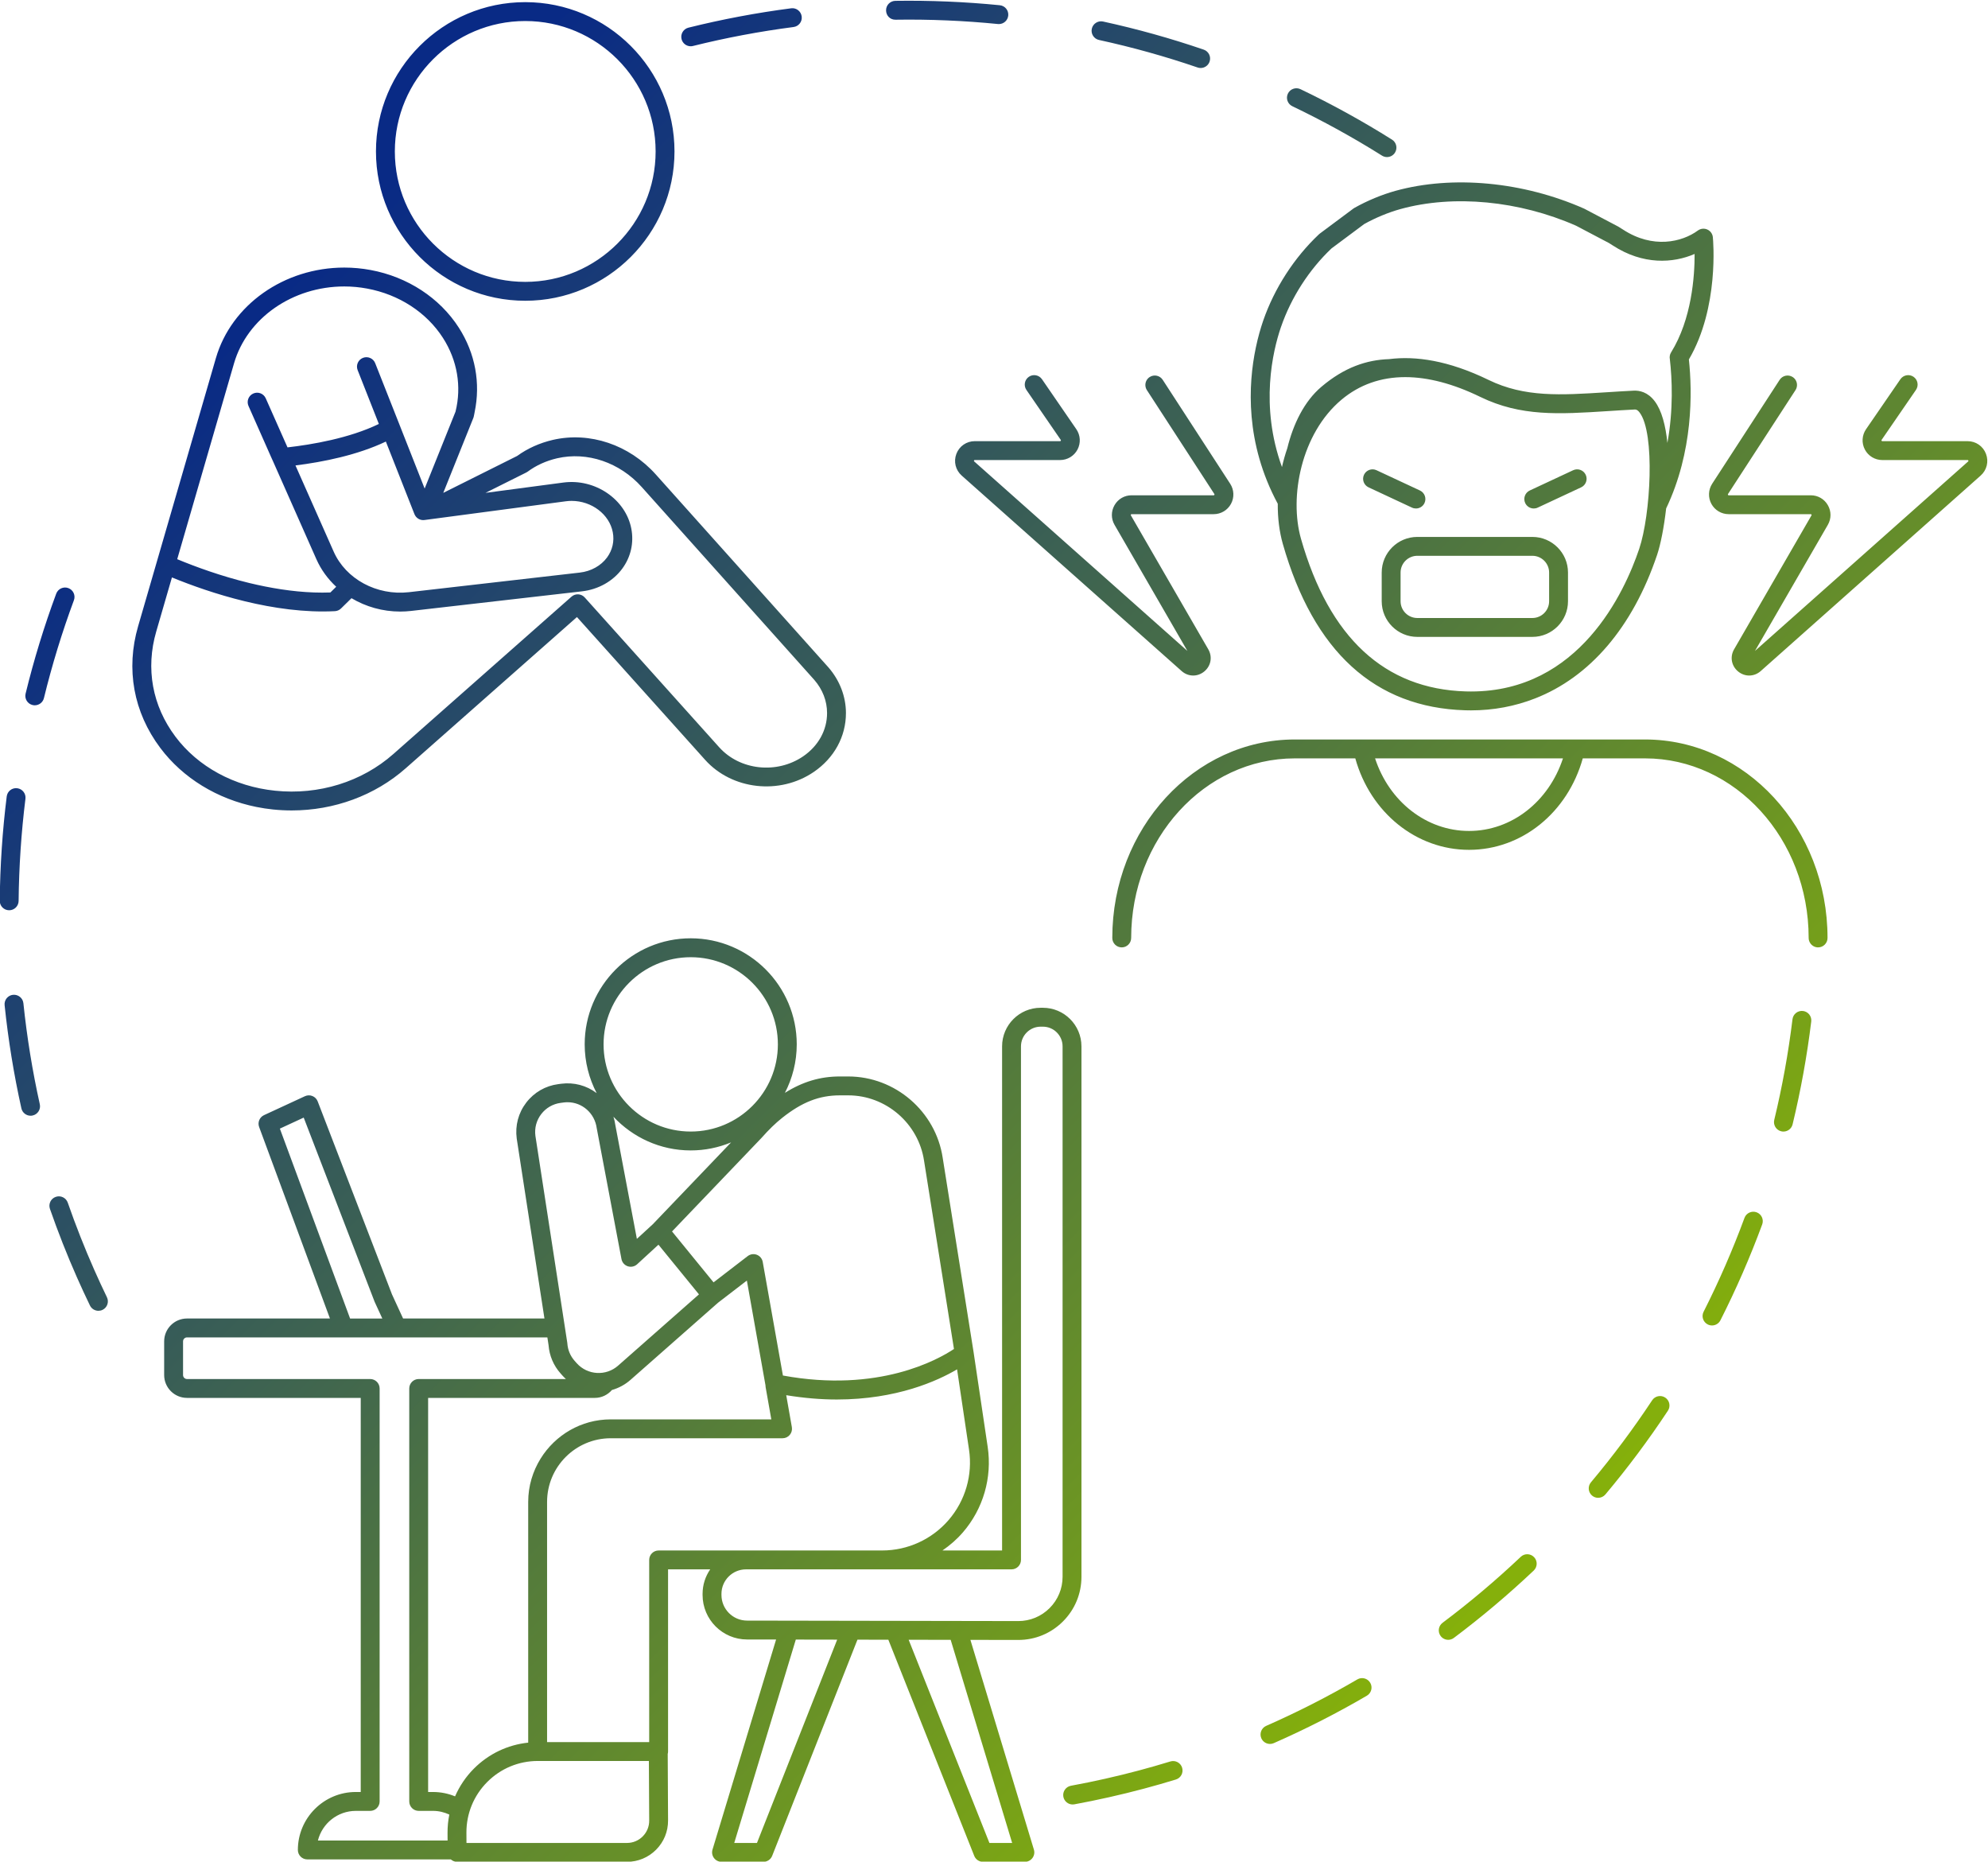 <?xml version="1.0" encoding="UTF-8"?>
<!-- Created with Inkscape (http://www.inkscape.org/) -->
<svg width="1802.6" height="1687.6" version="1.1" viewBox="0 0 1802.6 1687.6" xml:space="preserve" xmlns="http://www.w3.org/2000/svg"><defs><linearGradient id="linearGradient60" x2="1" gradientTransform="matrix(9231.2 -9231.2 -9231.2 -9231.2 7313 18190)" gradientUnits="userSpaceOnUse"><stop stop-color="#092a85" offset="0"/><stop stop-color="#90bc00" offset="1"/></linearGradient></defs><g transform="matrix(1.333 0 0 -1.333 -732.04 2713.2)"><g transform="scale(.1)"><g clip-path="url(#clipPath54)"><path d="m13608 15760c26.3 0 52.7 9.1 75 27.3 46 37.6 57.4 99.7 27.7 151.1l-526.4 910.7c-0.6 1-1.6 2.8 0 5.5 1.6 2.8 3.8 2.8 4.8 2.8h558.3c49.2 0 94.3 26.8 117.7 70 23.5 43.3 21.4 95.7-5.4 136.9l-458.9 706.7c-19.3 29.8-59.1 38.2-88.8 18.9-18.9-12.3-29.1-32.7-29.2-53.6 0-12.1 3.3-24.4 10.3-35.2l459-706.7c0.6-1 1.8-2.8 0.2-5.7s-3.7-2.9-4.9-2.9h-558.3c-48.4 0-91.8-25-116-67s-24.2-92.1 0-134l495.6-857.4-1449.9 1288.4c-1.4 1.1-2.9 2.5-1.5 6.1 1.3 3.6 3.4 3.6 5.2 3.6h580.2c49.9 0 95.3 27.4 118.6 71.6 23.2 44.2 20.1 97.1-8.2 138.2l-208.4 303.2-25.2 36.6c-20.1 29.2-60.1 36.5-89.3 16.5-29.2-20.1-36.6-60-16.6-89.2l233.7-339.8c0.6-0.9 1.9-2.8 0.3-5.8-1.6-2.9-3.6-2.9-4.9-2.9h-580.2c-56.1 0-105.3-33.9-125.2-86.3-20-52.5-5.8-110.5 36.2-147.8l1496-1329.3c22.8-20.3 50.6-30.5 78.5-30.5zm5267.7 1593.9h-580.2c-1.3 0-3.4 0-4.9 2.9-1.6 3-0.3 4.9 0.3 5.8l233.6 339.8c20.1 29.2 12.7 69.1-16.5 89.2-29.2 20-69.2 12.7-89.3-16.5l-25.2-36.6-208.4-303.2c-28.3-41.1-31.4-94-8.2-138.2 23.3-44.2 68.7-71.6 118.6-71.6h580.2c1.8 0 3.8 0 5.2-3.6s-0.1-5-1.5-6.1l-1449.9-1288.4 495.6 857.4c24.2 41.9 24.2 92 0 134s-67.6 67-116 67h-558.3c-1.2 0-3.3 0-4.9 2.9s-0.4 4.7 0.2 5.7l459 706.7c7 10.8 10.3 23.1 10.3 35.2-0.1 20.9-10.3 41.3-29.2 53.6-29.7 19.3-69.5 10.9-88.8-18.9l-459-706.7c-26.7-41.2-28.8-93.6-5.4-136.9 23.5-43.2 68.6-70 117.8-70h558.3c1 0 3.2 0 4.8-2.8 1.6-2.7 0.6-4.5 0-5.5l-526.4-910.7c-29.7-51.4-18.3-113.5 27.7-151.1 22.3-18.2 48.7-27.3 75-27.3 27.8 0 55.7 10.2 78.5 30.5l1496 1329.3c42 37.3 56.2 95.3 36.2 147.8-19.9 52.4-69.1 86.3-125.2 86.3zm-3752.4-457.9c24.1 0 47.3 13.7 58.2 37 15 32.2 1.1 70.4-31 85.4l-295.3 137.8c-32 15-70.3 1.1-85.3-31s-1.1-70.3 31-85.3l295.2-137.9c8.8-4.1 18-6 27.2-6zm1069.4 260.2-295.2-137.8c-32.1-15-46-53.2-31-85.4 10.9-23.3 34.1-37 58.2-37 9.1 0 18.4 1.9 27.1 6l295.3 137.9c32.1 15 46 53.2 31 85.3-15.1 32.2-53.4 46-85.4 31zm-1060-1005h782.5c62.8 0 114 51.1 114 114v195.2c0 62.8-51.2 113.9-114 113.9h-782.5c-62.8 0-113.9-51.1-113.9-113.9v-195.2c0-62.9 51.1-114 113.9-114zm0-128.4c-133.6 0-242.3 108.7-242.3 242.4v195.2c0 133.6 108.7 242.3 242.3 242.3h782.5c133.7 0 242.4-108.7 242.4-242.3v-195.2c0-133.7-108.7-242.4-242.4-242.4zm351.9-1319.8c289.4 0 542.1 199.5 638.8 493.6h-1278.1c96.3-294.1 349.7-493.6 639.3-493.6zm2438.4-727.6c0-35.5-28.8-64.2-64.2-64.2-21.2 0-39.8 10.3-51.5 26.1-7.9 10.7-12.7 23.8-12.7 38.1 0 673.4-499.2 1221.2-1112.8 1221.2h-423.7c-103-368.7-414.5-622-773.5-622-359.2 0-671.2 253.4-773.8 622h-411.9c-613.5 0-1112.7-547.8-1112.7-1221.2 0-35.5-28.8-64.2-64.2-64.2-35.5 0-64.2 28.7-64.2 64.2 0 744.2 556.8 1349.7 1241.1 1349.7h2382.9c684.4 0 1241.2-605.5 1241.2-1349.7zm-2424.6 1676.1c736 0 1044.4 675.7 1143.6 970 77.8 230.7 109.2 786.4 3 926.8-16.3 21.6-28 21.2-34.1 20.8-64.2-3.2-125.7-7.2-184.8-11-329-21-588.9-37.6-865 96.7-184.4 89.7-356 134.6-510.7 134.6-165.4 0-311.4-51.2-433.5-153.5-275.4-231.1-356.4-662.3-275.6-945.8 191.7-672.5 568.9-1021.7 1120.9-1038.1 12.2-0.3 24.2-0.5 36.2-0.5zm-1294.5 2474.8c-54-158.9-143.4-531.3 8.1-948.6 9.6 42.9 21.6 85.7 36.2 127.9 40.2 164.3 114.8 318.5 231.6 417.7 156.8 133.2 309.2 183.5 460.9 188.5 179.2 22.7 402.6-8.2 676.6-141.5 245.5-119.4 490.4-103.8 800.5-84 59.8 3.8 121.9 7.8 186.7 11 38.7 1.9 95.5-8.9 142.9-71.6 47.8-63.1 74.4-165.8 86.4-284 41.6 229.2 31.9 437 16.7 569.3-3.1 15.5-0.6 32.2 8.3 46.4 140.6 226.8 160.6 518.3 160.1 669.6-146.2-63.4-350.9-76-556.1 57.5-6.1 4-14.8 9.4-22.3 14.1l-5.2 3.2-222.7 117.3c-387.3 170.5-833.2 212.8-1193.7 113.5-82.2-22.7-170-59-247.7-102.3l-222.3-165.7c-152.4-144.4-274.2-333.4-343-532.7zm-170-137.2c15.3 73 33.2 133.6 48.5 178.6l2 5.9c76.1 220 210.7 428.3 379.1 587 1.8 1.7 3.7 3.3 5.7 4.8l228.6 170.3c2.2 1.7 4.5 3.1 6.9 4.5 87.3 49.2 186.8 90.4 280 116.2 388.8 107.1 868 62 1281.8-120.8 1.3-0.5 2.6-1.2 3.9-1.9l226.8-119.4c1.4-0.7 2.8-1.5 4.2-2.4l7-4.4c8.2-5.1 17.7-11 24.5-15.4 201.7-131.3 399.8-85.2 508.1-5.7 18.7 13.6 43.2 16.2 64.2 6.8 21.1-9.4 35.5-29.3 37.7-52.3 1.9-19.7 44-478.1-163-831.3 23.8-223.2 29.4-627.1-154.7-1013.3-14.9-130.8-38.1-246.3-61.6-315.9-166.7-494.5-459.1-831.8-831.4-976.7-135.2-52.6-280.5-80.6-434.6-80.6-13 0-26 0.2-39.1 0.6-614.4 18.1-1031.8 398.7-1240.7 1131.2-23.4 82-35.2 175.4-34.5 273.3-222.7 414-201.7 810.6-149.4 1060.9zm-5856.4 1335c0-489.1 397.88-887 886.94-887 489.09 0 886.98 397.9 886.98 887s-397.89 887-886.98 887c-489.06 0-886.94-397.9-886.94-887zm-128.41 0c0 559.9 455.49 1015.4 1015.4 1015.4 559.9 0 1015.3-455.5 1015.3-1015.4s-455.44-1015.4-1015.3-1015.4c-559.86 0-1015.4 455.5-1015.4 1015.4zm-1364.4-3979.4c154.16-205.6 401.4-339.7 678.45-368 297.06-30.8 590.24 60.4 803.91 249.2l1211.9 1070.2c26.45 23.5 66.75 21.1 90.28-5.2l914.36-1018.5c140.9-157.2 391.8-184.4 571.3-62 103.3 70.6 162.7 177.8 162.7 294.2 0 82.3-30.1 160.3-86.8 225.7l-1173.8 1311.5c-149.95 167.6-370.47 242.6-575.45 195.7-75.16-17.6-142.75-48.2-200.47-91-3.02-2.2-6.19-4.1-9.53-5.8l-277.35-138.5 529.02 70.1c218.19 29.2 425.3-115.9 462.84-313.5 18.51-96-3.26-192.5-61.32-271.6-62.7-85.5-162.69-141.9-274.37-154.7h-0.04l-1163.4-133.4c-24.49-2.7-48.95-4.1-73.2-4.1-119.02 0-233.52 32.8-331.11 90.9l-71.07-69.8c-11.2-11.1-26.05-17.6-41.72-18.4-412.6-21.1-849.36 123.3-1108.6 229.4l-106.71-367.8c-73.27-251.4-27-505.2 130.21-714.6zm1694.3 1472.9c-29.3-4-57.35 12.7-68.18 40.2l-194.4 493.3c-193.12-91.9-425.48-138.7-614.82-162.4l259.65-585.6c82.97-187.4 293.14-300.8 511.17-276.4l1163.3 133.4h-0.04c76.33 8.8 143.95 46.3 185.54 103 36.66 50 50.45 111 38.75 171.6-23.11 121.5-143.62 213-280.35 213-12.62 0-26.21-0.9-39.28-2.7zm-1295.4 1065.3-386.41-1331.7c126-52.2 298.42-115.3 489.74-161.8 35.4-8.6 71.47-16.5 107.99-23.8 144.43-28.8 296.02-46.2 444.18-40.7l39.52 38.9c-56.54 52.5-102.97 115.5-134.74 187.3l-294.63 665.2c-0.02 0-0.04 0-0.06 0.1l-13.21 29.2-153.95 347.7c-14.37 32.4 0.26 70.3 32.69 84.6 32.35 14.5 70.31-0.2 84.69-32.6l148.03-333.7c164.23 18.7 420.38 61.8 621.35 159.3l-144.31 366.2c-13 33 3.22 70.3 36.2 83.3 32.89 12.9 70.26-3.2 83.26-36.2l165.6-419.2c0.07-0.2 0.09-0.3 0.13-0.5 0.04-0.1 0.13-0.2 0.17-0.3l170.5-432.6 210.08 523.2c42.35 171.1 12.12 348.8-85.27 500.9-111.02 173.4-299.11 295.8-516.09 335.9-51.04 9.6-103.29 14.4-155.33 14.4-352.12 0-660.59-215.1-750.13-523.1zm266.47-3034c-38.73 4-76.95 9.8-114.55 17.4-265.78 53.7-499.71 196.2-653.52 401.4-182.07 242.5-235.61 536.3-150.81 827.5l126.78 436.9 402.33 1386.7c105.37 362.4 464.55 615.6 873.43 615.6 59.94 0 120.09-5.6 178.77-16.5 251.68-46.5 470.71-189.8 600.78-393 111.61-174.2 148.43-376.9 106.89-574.3-2.22-10.5-3.66-21.1-6.32-31.5-0.7-2.7-1.58-5.5-2.67-8.1l-204.31-508.8 502.46 251c70.85 51.4 152.66 88.2 243.27 109.4 250.68 57.5 518.9-32.7 700.1-235.2l1174.4-1312.2c76.9-88.5 118.9-198.6 118.9-310.6 0-159.5-79.7-305.3-218.7-400.2-231.5-158.1-556.3-121.8-739.3 82.3l-871.76 971-1164.2-1028c-210.12-185.6-487.63-287.2-776.26-287.2-41.75 0-83.68 2.1-125.77 6.4zm2314.4-2089.4c6.03-18.8 10.63-38.2 13.26-58.3l146.17-772.3 108.28 99.4 532.8 556.8c-84.8-35.1-177.5-54.7-274.8-54.7-207.35 0-394.03 88.5-525.71 229.1zm92.18-4938.7c40.5 0 78.54 15.8 107.09 44.6 28.59 28.7 44.18 66.8 43.97 107.3l-2.09 405.6h-755.31c-130.29 0-252.59-50.9-344.47-143.2-91.87-92.4-142.08-215-141.4-345.2l0.37-69.1zm2020.8 4639.1c-37.9 254-259.5 445-515.6 445h-57.2c-140.3 0-257.9-46-393.3-153.8-45.3-36.1-89.8-79.3-140-136l-608.3-635.7 282.4-346.3 232.3 178.6c17.8 13.6 41.4 17.1 62.3 9 21-8.2 36.1-26.6 40-48.7l137.3-772.4c650.7-119.7 1055.6 108.5 1163.5 180.4zm-2692.8-3956.9v1637.1c0 108 31.21 208.6 84.29 294.3 99.05 159.9 275.57 267 477.08 267h1092.4l-38.8 219.7c-0.7 4-0.9 8.1-0.9 12.1 0 0.2-0.1 0.3-0.1 0.5l-126.5 711.7-196.1-150.7-594.1-523.5c-37.91-33.7-81.63-56.9-127.53-70-28.51-32.7-69.95-53.8-116.62-53.8h-1133.8v-2680.1h33.51c53.01 0 103.52-10.6 149.73-29.7 30.14 69.1 72.75 133 127.58 188.1 100.55 101 230.06 162.6 369.87 177.3zm2860.1 1514.2c113.7 131.8 164.1 306.1 138.5 478.2l-81.3 546.2c-132.5-78.2-409.8-205-818-205.1-105.9 0-221 9.2-344.1 29.3l38.3-217.4c3.3-18.7-1.9-37.9-14-52.4-12.2-14.6-30.2-23-49.2-23h-1168.9c-238.71 0-432.96-194.2-432.96-432.9v-1633.4h694.62v1238.9c0 35.5 28.76 64.2 64.21 64.2h1520.3c174 0 339 75.6 452.6 207.4zm-2347.4 3234.4c0-326.9 265.92-592.8 592.78-592.8 326.9 0 592.9 265.9 592.9 592.8s-266 592.8-592.9 592.8c-326.86 0-592.78-265.9-592.78-592.8zm-463.65-622 216.65-1406c0.3-1.8 0.46-3.6 0.59-5.4 3.05-44.8 20.35-86 49.99-119.3l13.71-15.4c73.31-82.2 199.88-89.4 282.15-16.1l549.44 484.1-275.53 337.9-145.04-133.2c-17.23-15.8-41.56-20.9-63.66-13.6-22.12 7.3-38.55 26.1-42.86 49l-168.19 889.4c-13.75 103.7-99.9 177.2-198.59 177.2-8.61 0-17.35-0.5-26.17-1.7l-20.4-2.7c-52.99-6.9-100.02-34.1-132.5-76.4-32.48-42.4-46.56-94.8-39.59-147.8zm-1576.1 124.1-162.14-75 477.65-1291.4h219.21l-51.52 111.9c-0.58 1.2-1.13 2.5-1.59 3.8zm96.51-4916.4h882.16l-0.27 51.9c-0.23 42.4 3.94 84 12.04 124.6-33.8 15.6-70.96 25.1-110.57 25.1h-97.72c-35.44 0-64.2 28.8-64.2 64.2v2808.5c0 35.4 28.76 64.2 64.2 64.2h1001.3c-7.65 7.1-15.13 14.4-22.19 22.3l-13.76 15.4c-48.14 54-76.48 120.7-82 193.1l-8.08 52.3h-2451.2c-14.88 0-26.96-12.1-26.96-27v-229.1c0-14.9 12.08-27 26.96-27h1246c35.44 0 64.2-28.8 64.2-64.2v-2808.5c0-35.4-28.76-64.2-64.2-64.2h-97.69c-124.44 0-229.19-85.9-257.95-201.6zm2986.7-16.5 545.6 1382.6-281.4 0.5-418.8-1383.1zm1735.8 0-418.2 1381.3-285.8 0.5 549.3-1381.8zm254.6 1596.9c57 57 88.4 132.7 88.4 213.2v3607.3c0 73.7-60 133.8-133.8 133.8h-15.4c-73.8 0-133.8-60.1-133.8-133.8v-3492.6c0-35.4-28.8-64.2-64.2-64.2h-1806.3c-92 0-166.9-74.8-166.9-166.8v-7.5c0-96 78.2-174.2 174.3-174.2l1844.4-3.2h0.5c80.4 0 155.9 31.3 212.8 88zm216.8 3820.5v-3607.3c0-114.9-44.8-222.9-126.1-304-81.1-81-188.9-125.6-303.4-125.6h-0.9l-325 0.5 432-1426.6c5.9-19.4 2.2-40.5-9.9-56.8s-31.2-26-51.5-26h-284.9c-26.3 0-49.9 16.1-59.6 40.5l-584.3 1469.9-210.1 0.4-580.1-1470.2c-9.7-24.5-33.4-40.6-59.7-40.6h-284.8c-20.3 0-39.5 9.7-51.5 26-12.2 16.3-15.8 37.4-10 56.8l432.7 1428.9-197.5 0.3c-166.8 0-302.6 135.8-302.6 302.7v7.5c0 61.9 19.2 119.3 51.9 166.8h-286.7v-1238.9c0-5.7-0.9-11.1-2.3-16.3l2.3-452.8c0.4-74.9-28.5-145.5-81.3-198.6-52.83-53.1-123.18-82.4-198.13-82.4h-1155.7c-16.4 0-31.22 6.4-42.57 16.5h-976.29c-35.44 0-64.19 28.8-64.19 64.2 0 217.4 176.84 394.2 394.2 394.2h33.48v2680.1h-1181.8c-85.68 0-155.36 69.7-155.36 155.4v229.1c0 85.7 69.68 155.4 155.36 155.4h972.36l-481.71 1302.4c-11.62 31.5 2.88 66.5 33.27 80.6l99.29 45.9 178.92 82.8c16.13 7.5 34.65 7.9 51.08 1.2 16.47-6.6 29.43-19.8 35.78-36.4l505.52-1312.8 75.37-163.7h961.59l-188.65 1224.2c-11.62 88.3 11.46 174.5 64.84 244 53.38 69.6 130.62 114.2 217.57 125.6l20.39 2.7c86.15 11 171.78-11.3 241.01-63.8-51.74 99.4-81.46 212-81.46 331.6 0 397.7 323.52 721.3 721.19 721.3 397.7 0 721.3-323.6 721.3-721.3 0-118.8-29.4-230.8-80.6-329.8 121.5 76.1 240.4 111.5 373.8 111.5h57.2c319.2 0 595.4-238.1 642.5-553.8l209.6-1318.4v-0.3c0-0.1 0-0.2 0.1-0.3l96.2-646.2c31.1-209-30.1-420.8-168.2-580.9-41.2-47.8-88.4-88.6-139.3-123.6h405.5v3428.4c0 144.5 117.6 262.2 262.2 262.2h15.4c144.6 0 262.2-117.7 262.2-262.2zm1434.4 6393.5c208.6-99.8 413.8-212.8 609.8-335.9 10.6-6.7 22.4-9.9 34.1-9.9 21.3 0 42.2 10.6 54.3 30.1 18.9 30 9.9 69.6-20.1 88.5-200.1 125.8-409.6 241.2-622.7 343.1-31.9 15.2-70.3 1.7-85.6-30.3s-1.8-70.3 30.2-85.6zm-1314.9 450.5c226.1-49.2 451.7-112.1 670.5-187.1 6.9-2.4 14-3.5 20.9-3.5 26.6 0 51.6 16.8 60.7 43.4 11.5 33.5-6.4 70-39.9 81.5-223.6 76.6-454 141-684.9 191.2-34.4 7.4-68.8-14.5-76.4-49.1-7.5-34.7 14.5-68.9 49.1-76.4zm-2777.5-42.8c5.2 0 10.4 0.6 15.6 2 224.1 55.8 454.3 99.1 684 128.9 35.1 4.5 60 36.7 55.4 71.9-4.5 35.2-36.8 60.3-71.9 55.4-234.6-30.4-469.6-74.7-698.5-131.7-34.4-8.6-55.4-43.4-46.8-77.8 7.2-29.2 33.4-48.7 62.2-48.7zm1394 180.6c231.4 3.6 466.1-6.5 695.8-29.3 2.2-0.2 4.3-0.3 6.5-0.3 32.6 0 60.5 24.8 63.7 57.9 3.6 35.2-22.2 66.7-57.5 70.2-234.6 23.3-474.8 33.4-710.4 29.9-35.5-0.6-63.8-29.7-63.2-65.2 0.5-35.4 27.5-64.1 65.1-63.2zm1868.7-11845c-71.1-21.8-143.1-42.4-214-61.3-152.1-40.5-307.6-75.5-462.2-103.9-34.9-6.5-58-39.9-51.6-74.8 5.8-30.9 32.8-52.6 63.1-52.6 3.9 0 7.8 0.3 11.7 1 157.9 29.1 316.7 64.8 472.1 106.2 72.4 19.3 145.9 40.4 218.5 62.6 33.9 10.4 52.9 46.3 42.5 80.3-10.3 33.9-46.4 52.9-80.1 42.5zm1271.9 557.9c-199.8-116.7-408.4-222.9-619.9-315.8-32.5-14.2-47.3-52.1-33.1-84.6 10.6-24 34.2-38.4 58.9-38.4 8.6 0 17.3 1.7 25.7 5.4 216.1 94.9 429.1 203.4 633.2 322.6 30.6 17.9 40.9 57.2 23 87.8-17.9 30.7-57.3 41-87.8 23zm3031.7 4545.8c-35.8 4.1-67.2-20.8-71.6-55.9-28.1-229.9-69.8-460.3-124.1-684.8-8.3-34.5 12.9-69.2 47.3-77.5 5.1-1.2 10.2-1.8 15.2-1.8 28.9 0 55.2 19.7 62.3 49.1 55.4 229.4 98.1 464.7 126.8 699.3 4.3 35.3-20.7 67.3-55.9 71.6zm-937.2-2629.2c-29.6 19.5-69.4 11.4-89-18.2-127.5-193-267.6-380.7-416.4-557.9-22.9-27.2-19.3-67.7 7.8-90.5 12.1-10.1 26.7-15 41.3-15 18.3 0 36.5 7.8 49.2 22.9 152 180.9 295.1 372.6 425.3 569.7 19.5 29.6 11.4 69.4-18.2 89zm-982.8-1082.8c-168.1-159.1-347.1-310.1-532-448.8-28.4-21.3-34.2-61.5-12.9-89.9 12.6-16.8 31.9-25.7 51.4-25.7 13.5 0 26.9 4.2 38.5 12.9 188.8 141.6 371.6 295.8 543.3 458.2 25.7 24.5 26.8 65.1 2.5 90.8-24.5 25.8-65.1 26.9-90.8 2.5zm1604.3 2342.9c-33.1 12.3-70.3-4.7-82.5-38-79.9-216.8-173.5-431.6-278.1-638.3-16.1-31.7-3.4-70.3 28.2-86.3 9.3-4.7 19.2-6.9 29-6.9 23.4 0 46 12.8 57.3 35.2 106.9 211.1 202.5 430.5 284.1 651.9 12.3 33.3-4.8 70.2-38 82.4zm-11484 4245c-33.27 12.3-70.18-4.6-82.51-37.8-82.22-221.7-152.32-450.4-208.29-679.8-8.4-34.4 12.71-69.2 47.15-77.5 5.1-1.3 10.24-1.9 15.26-1.9 28.92 0 55.17 19.7 62.32 49 54.84 224.5 123.44 448.4 203.94 665.5 12.33 33.3-4.64 70.2-37.87 82.5zm-305.8-2823c-3.64 35.3-35.57 60.5-70.52 57.2-35.28-3.7-60.86-35.2-57.22-70.5 24.49-235.4 62.82-471.4 114.07-701.6 6.64-29.9 33.18-50.3 62.62-50.3 4.6 0 9.27 0.5 14 1.6 34.61 7.7 56.43 42 48.69 76.6-50.12 225.3-87.69 456.5-111.64 687zm481.56-1812.3c-65.66 148.5-126.1 301.9-179.69 455.8-11.66 33.5-48.32 51.3-81.76 39.5-33.48-11.6-51.2-48.2-39.54-81.7 54.75-157.2 116.49-313.8 183.54-465.5 28.05-63.5 57.85-127.8 88.53-191.3 11.08-23 33.98-36.3 57.85-36.3 9.37 0 18.9 2.1 27.88 6.4 31.93 15.4 45.31 53.8 29.88 85.7-30.08 62.3-59.23 125.3-86.69 187.4zm-578.87 2444.4c-35.49 0.3-63.91 29.3-63.58 64.8 2.39 237 18.35 475.6 47.44 709.2 4.39 35.2 36.16 60.4 71.64 55.8 35.2-4.4 60.16-36.5 55.77-71.7-28.47-228.7-44.1-462.4-46.44-694.6-0.38-35.2-29.05-63.5-64.21-63.5h-0.62" fill="url(#linearGradient60)"/></g></g></g></svg>
